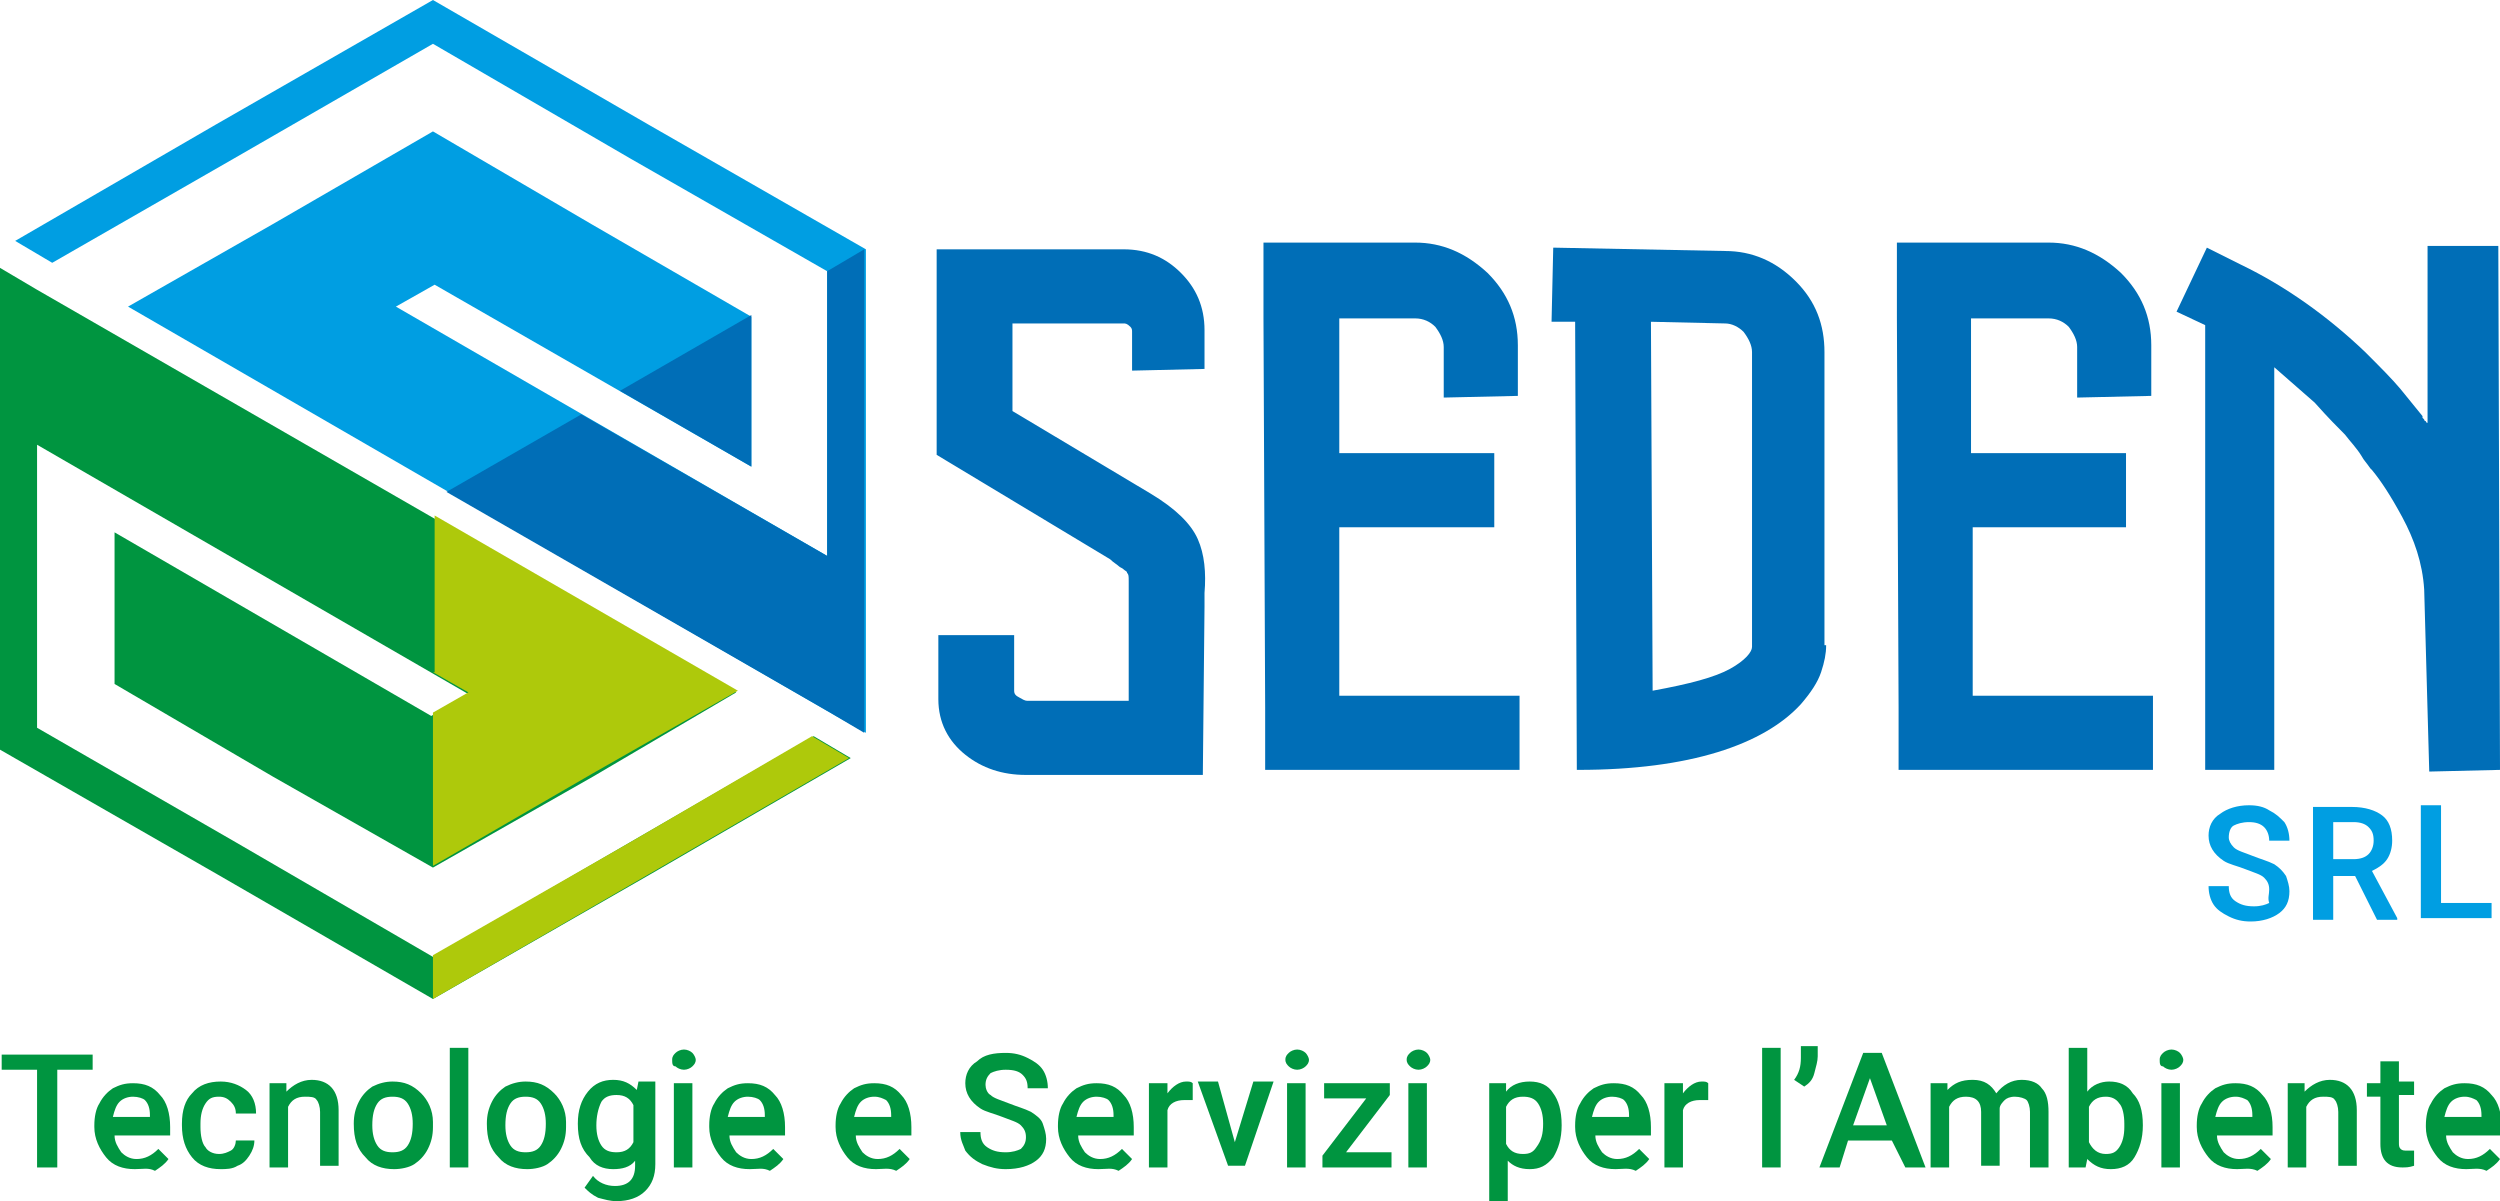 <?xml version="1.0" encoding="utf-8"?>
<!-- Generator: Adobe Illustrator 22.0.1, SVG Export Plug-In . SVG Version: 6.00 Build 0)  -->
<svg version="1.1" id="Livello_1" xmlns="http://www.w3.org/2000/svg" xmlns:xlink="http://www.w3.org/1999/xlink" x="0px" y="0px"
	 viewBox="0 0 148.4 71.3" style="enable-background:new 0 0 148.4 71.3;" xml:space="preserve">
<style type="text/css">
	.st0{fill-rule:evenodd;clip-rule:evenodd;fill:#009540;}
	.st1{fill-rule:evenodd;clip-rule:evenodd;fill:#009EE2;}
	.st2{fill-rule:evenodd;clip-rule:evenodd;fill:#AEC90B;}
	.st3{fill-rule:evenodd;clip-rule:evenodd;fill:#006EB7;}
	.st4{fill:#006EB7;}
	.st5{fill:#009540;}
	.st6{fill:#009EE2;}
</style>
<g>
	<g>
		<polygon class="st0" points="2.2,26.4 27.8,41.2 25.6,42.5 6.8,31.6 6.8,40.6 16.2,46.1 25.7,51.5 35.2,46.1 43.7,41.1 43.7,41.1 
			43.7,41.1 2.2,17.2 0,15.9 0,25.1 0,29.7 0,44.5 12.9,51.9 25.7,59.3 38.6,51.9 50.5,45 48.3,43.7 37.4,50 25.7,56.8 14,50 
			2.2,43.2 2.2,29.7 		"/>
		<polygon class="st1" points="49.1,33 23.5,18.2 25.8,16.9 44.6,27.7 44.6,18.8 35.1,13.3 25.7,7.8 16.2,13.3 7.6,18.2 7.6,18.2 
			7.6,18.2 49.1,42.2 51.4,43.5 51.4,34.2 51.4,29.7 51.4,14.8 38.5,7.4 25.7,0 12.8,7.4 0.9,14.3 3.1,15.6 13.9,9.4 25.7,2.6 
			37.4,9.4 49.1,16.1 49.1,29.7 		"/>
		<path class="st2" d="M25.7,39.9l2.1,1.2l-2.1,1.2v9.1l9.5-5.5l8.6-4.9h0l0,0l-18-10.4V39.9L25.7,39.9z M25.7,59.3v-2.6L37.4,50
			l10.8-6.3l2.2,1.3l-11.9,6.9L25.7,59.3z"/>
		<path class="st3" d="M49.1,33l-14.6-8.4l-8,4.6l22.6,13l2.2,1.3v-9.2v-4.6V14.8l0,0l-2.2,1.3l0,0v13.6V33L49.1,33z M36.8,23.2
			l7.8-4.5l0,0v9L36.8,23.2z"/>
	</g>
	<g>
		<path class="st4" d="M66.7,19.2h-6.6v5.2l8.2,4.9c1.5,0.9,2.4,1.8,2.8,2.7c0.4,0.9,0.5,2,0.4,3.2c0,0.2,0,0.5,0,0.8L71.4,46H60.9
			h0c-1.4,0-2.6-0.4-3.6-1.2c-1-0.8-1.6-1.9-1.6-3.3v-3.8l4.5,0V41c0,0.2,0.1,0.3,0.3,0.4c0.2,0.1,0.3,0.2,0.5,0.2H67l0-5.5
			c0-0.3,0-0.6,0-0.8c0-0.3,0-0.5,0-0.8s0-0.4-0.1-0.5c0-0.1-0.1-0.1-0.2-0.2c-0.1-0.1-0.2-0.1-0.3-0.2c-0.1-0.1-0.3-0.2-0.5-0.4
			l-10.3-6.2V14.8h11.1c1.4,0,2.5,0.5,3.4,1.4c0.9,0.9,1.4,2,1.4,3.4l0,2.3L67.2,22l0-2.3c0-0.1,0-0.2-0.1-0.3
			C66.9,19.2,66.8,19.2,66.7,19.2z"/>
		<path class="st4" d="M79.5,31.2l0,10.1h10.7v4.4H75.1V42L75,18.9h0V17v-0.5v-2.1h9h0c1.6,0,3,0.6,4.3,1.8c1.2,1.2,1.8,2.6,1.8,4.3
			l0,3l-4.4,0.1l0-3c0-0.4-0.2-0.8-0.5-1.2c-0.3-0.3-0.7-0.5-1.2-0.5h-4.5l0,8h9.2v4.4H79.5z"/>
		<path class="st4" d="M108.4,38.3c0,0.5-0.1,1-0.3,1.6c-0.2,0.6-0.6,1.2-1.2,1.9c-2.2,2.4-6.6,3.9-13.2,3.9c-0.1,0-0.1,0-0.1,0
			l-0.1-26.6l-1.4,0l0.1-4.4l10.2,0.2c1.6,0,3,0.6,4.2,1.8c1.2,1.2,1.7,2.6,1.7,4.2V38.3z M104,38.4V20.9c0-0.4-0.2-0.8-0.5-1.2
			c-0.3-0.3-0.7-0.5-1.1-0.5h0h0l-4.4-0.1L98.1,41c2.2-0.4,3.7-0.8,4.6-1.3C103.6,39.2,104,38.7,104,38.4z"/>
		<path class="st4" d="M117.1,31.2l0,10.1h10.7v4.4h-15.1V42l-0.1-23.1h0V17v-0.5v-2.1h9h0c1.6,0,3,0.6,4.3,1.8
			c1.2,1.2,1.8,2.6,1.8,4.3l0,3l-4.4,0.1l0-3c0-0.4-0.2-0.8-0.5-1.2c-0.3-0.3-0.7-0.5-1.2-0.5H117l0,8h9.2v4.4H117.1z"/>
		<path class="st4" d="M130.9,45.7V19.3l-1.7-0.8l1.8-3.8l2,1c2.7,1.3,5.2,3.1,7.4,5.2c0.9,0.9,1.6,1.6,2.1,2.2
			c0.4,0.5,0.9,1.1,1.3,1.6c0,0,0,0,0,0.1c0,0,0.1,0.1,0.1,0.1c0,0.1,0.1,0.1,0.1,0.1c0,0,0,0.1,0.1,0.1V14.6h4.2l0.1,31.1l-4.2,0.1
			L143.9,35c-0.1-1.6-0.6-3-1.3-4.3c-0.7-1.3-1.3-2.2-1.8-2.8l-0.1-0.1c-0.2-0.3-0.4-0.5-0.5-0.7c-0.3-0.5-0.7-0.9-1-1.3
			c-0.4-0.4-1-1-1.8-1.9c-0.8-0.7-1.6-1.4-2.4-2.1v23.9H130.9z"/>
	</g>
	<g>
		<path class="st5" d="M5.5,63.5H3.4v5.8H2.2v-5.8H0.1v-0.9h5.4V63.5z"/>
		<path class="st5" d="M8,69.4c-0.7,0-1.3-0.2-1.7-0.7c-0.4-0.5-0.7-1.1-0.7-1.8v-0.1c0-0.5,0.1-1,0.3-1.3c0.2-0.4,0.5-0.7,0.8-0.9
			c0.4-0.2,0.7-0.3,1.2-0.3c0.7,0,1.2,0.2,1.6,0.7c0.4,0.4,0.6,1.1,0.6,1.9v0.5H6.8c0,0.4,0.2,0.7,0.4,1c0.2,0.2,0.5,0.4,0.9,0.4
			c0.5,0,0.9-0.2,1.3-0.6l0.6,0.6c-0.2,0.3-0.5,0.5-0.8,0.7C8.8,69.3,8.5,69.4,8,69.4z M7.9,65.1c-0.3,0-0.6,0.1-0.8,0.3
			c-0.2,0.2-0.3,0.5-0.4,0.9h2.2v-0.1c0-0.4-0.1-0.7-0.3-0.9C8.5,65.2,8.2,65.1,7.9,65.1z"/>
		<path class="st5" d="M13,68.5c0.3,0,0.5-0.1,0.7-0.2s0.3-0.4,0.3-0.6h1.1c0,0.3-0.1,0.6-0.3,0.9c-0.2,0.3-0.4,0.5-0.7,0.6
			c-0.3,0.2-0.7,0.2-1,0.2c-0.7,0-1.3-0.2-1.7-0.7c-0.4-0.5-0.6-1.1-0.6-1.9v-0.1c0-0.8,0.2-1.4,0.6-1.8c0.4-0.5,1-0.7,1.7-0.7
			c0.6,0,1.1,0.2,1.5,0.5c0.4,0.3,0.6,0.8,0.6,1.4H14c0-0.3-0.1-0.5-0.3-0.7c-0.2-0.2-0.4-0.3-0.7-0.3c-0.4,0-0.6,0.1-0.8,0.4
			c-0.2,0.3-0.3,0.7-0.3,1.2v0.2c0,0.5,0.1,1,0.3,1.2C12.3,68.3,12.6,68.5,13,68.5z"/>
		<path class="st5" d="M17,64.2l0,0.6c0.4-0.4,0.9-0.7,1.5-0.7c1,0,1.6,0.6,1.6,1.8v3.3h-1.1V66c0-0.3-0.1-0.6-0.2-0.7
			c-0.1-0.2-0.4-0.2-0.7-0.2c-0.5,0-0.8,0.2-1,0.6v3.6h-1.1v-5H17z"/>
		<path class="st5" d="M21,66.7c0-0.5,0.1-0.9,0.3-1.3c0.2-0.4,0.5-0.7,0.8-0.9c0.4-0.2,0.8-0.3,1.2-0.3c0.7,0,1.2,0.2,1.7,0.7
			c0.4,0.4,0.7,1,0.7,1.7l0,0.3c0,0.5-0.1,0.9-0.3,1.3s-0.5,0.7-0.8,0.9s-0.8,0.3-1.2,0.3c-0.7,0-1.3-0.2-1.7-0.7
			C21.2,68.2,21,67.6,21,66.7L21,66.7z M22.1,66.8c0,0.5,0.1,0.9,0.3,1.2c0.2,0.3,0.5,0.4,0.9,0.4s0.7-0.1,0.9-0.4
			c0.2-0.3,0.3-0.7,0.3-1.3c0-0.5-0.1-0.9-0.3-1.2c-0.2-0.3-0.5-0.4-0.9-0.4c-0.4,0-0.7,0.1-0.9,0.4C22.2,65.8,22.1,66.2,22.1,66.8z
			"/>
		<path class="st5" d="M27.8,69.3h-1.1v-7.1h1.1V69.3z"/>
		<path class="st5" d="M28.9,66.7c0-0.5,0.1-0.9,0.3-1.3c0.2-0.4,0.5-0.7,0.8-0.9c0.4-0.2,0.8-0.3,1.2-0.3c0.7,0,1.2,0.2,1.7,0.7
			c0.4,0.4,0.7,1,0.7,1.7l0,0.3c0,0.5-0.1,0.9-0.3,1.3c-0.2,0.4-0.5,0.7-0.8,0.9s-0.8,0.3-1.2,0.3c-0.7,0-1.3-0.2-1.7-0.7
			C29.1,68.2,28.9,67.6,28.9,66.7L28.9,66.7z M30,66.8c0,0.5,0.1,0.9,0.3,1.2c0.2,0.3,0.5,0.4,0.9,0.4s0.7-0.1,0.9-0.4
			c0.2-0.3,0.3-0.7,0.3-1.3c0-0.5-0.1-0.9-0.3-1.2c-0.2-0.3-0.5-0.4-0.9-0.4c-0.4,0-0.7,0.1-0.9,0.4C30.1,65.8,30,66.2,30,66.8z"/>
		<path class="st5" d="M34.3,66.7c0-0.8,0.2-1.4,0.6-1.9c0.4-0.5,0.9-0.7,1.5-0.7c0.6,0,1,0.2,1.4,0.6l0.1-0.5h1v4.9
			c0,0.7-0.2,1.2-0.6,1.6c-0.4,0.4-1,0.6-1.7,0.6c-0.4,0-0.7-0.1-1.1-0.2c-0.4-0.2-0.6-0.4-0.8-0.6l0.5-0.7c0.3,0.4,0.8,0.6,1.3,0.6
			c0.4,0,0.7-0.1,0.9-0.3c0.2-0.2,0.3-0.5,0.3-0.9v-0.3c-0.3,0.4-0.8,0.5-1.3,0.5c-0.6,0-1.1-0.2-1.4-0.7
			C34.5,68.2,34.3,67.6,34.3,66.7z M35.4,66.8c0,0.5,0.1,0.9,0.3,1.2c0.2,0.3,0.5,0.4,0.9,0.4c0.5,0,0.8-0.2,1-0.6v-2.2
			c-0.2-0.4-0.5-0.6-1-0.6c-0.4,0-0.7,0.1-0.9,0.4C35.5,65.8,35.4,66.3,35.4,66.8z"/>
		<path class="st5" d="M39.9,62.9c0-0.2,0.1-0.3,0.2-0.4c0.1-0.1,0.3-0.2,0.5-0.2c0.2,0,0.4,0.1,0.5,0.2c0.1,0.1,0.2,0.3,0.2,0.4
			c0,0.2-0.1,0.3-0.2,0.4c-0.1,0.1-0.3,0.2-0.5,0.2c-0.2,0-0.4-0.1-0.5-0.2C39.9,63.3,39.9,63.1,39.9,62.9z M41.1,69.3H40v-5h1.1
			V69.3z"/>
		<path class="st5" d="M44.5,69.4c-0.7,0-1.3-0.2-1.7-0.7c-0.4-0.5-0.7-1.1-0.7-1.8v-0.1c0-0.5,0.1-1,0.3-1.3
			c0.2-0.4,0.5-0.7,0.8-0.9c0.4-0.2,0.7-0.3,1.2-0.3c0.7,0,1.2,0.2,1.6,0.7c0.4,0.4,0.6,1.1,0.6,1.9v0.5h-3.3c0,0.4,0.2,0.7,0.4,1
			c0.2,0.2,0.5,0.4,0.9,0.4c0.5,0,0.9-0.2,1.3-0.6l0.6,0.6c-0.2,0.3-0.5,0.5-0.8,0.7C45.3,69.3,45,69.4,44.5,69.4z M44.4,65.1
			c-0.3,0-0.6,0.1-0.8,0.3c-0.2,0.2-0.3,0.5-0.4,0.9h2.2v-0.1c0-0.4-0.1-0.7-0.3-0.9C45,65.2,44.7,65.1,44.4,65.1z"/>
		<path class="st5" d="M52,69.4c-0.7,0-1.3-0.2-1.7-0.7c-0.4-0.5-0.7-1.1-0.7-1.8v-0.1c0-0.5,0.1-1,0.3-1.3c0.2-0.4,0.5-0.7,0.8-0.9
			c0.4-0.2,0.7-0.3,1.2-0.3c0.7,0,1.2,0.2,1.6,0.7c0.4,0.4,0.6,1.1,0.6,1.9v0.5h-3.3c0,0.4,0.2,0.7,0.4,1c0.2,0.2,0.5,0.4,0.9,0.4
			c0.5,0,0.9-0.2,1.3-0.6l0.6,0.6c-0.2,0.3-0.5,0.5-0.8,0.7C52.8,69.3,52.4,69.4,52,69.4z M51.9,65.1c-0.3,0-0.6,0.1-0.8,0.3
			c-0.2,0.2-0.3,0.5-0.4,0.9h2.2v-0.1c0-0.4-0.1-0.7-0.3-0.9C52.4,65.2,52.2,65.1,51.9,65.1z"/>
		<path class="st5" d="M60.9,67.5c0-0.3-0.1-0.5-0.3-0.7c-0.2-0.2-0.6-0.3-1.1-0.5c-0.5-0.2-1-0.3-1.3-0.5c-0.6-0.4-0.9-0.9-0.9-1.5
			c0-0.5,0.2-1,0.7-1.3c0.4-0.4,1-0.5,1.7-0.5c0.5,0,0.9,0.1,1.3,0.3c0.4,0.2,0.7,0.4,0.9,0.7c0.2,0.3,0.3,0.7,0.3,1.1h-1.2
			c0-0.4-0.1-0.6-0.3-0.8c-0.2-0.2-0.5-0.3-1-0.3c-0.4,0-0.7,0.1-0.9,0.2c-0.2,0.2-0.3,0.4-0.3,0.7c0,0.2,0.1,0.5,0.3,0.6
			c0.2,0.2,0.6,0.3,1.1,0.5c0.5,0.2,0.9,0.3,1.3,0.5c0.3,0.2,0.6,0.4,0.7,0.7c0.1,0.3,0.2,0.6,0.2,0.9c0,0.6-0.2,1-0.6,1.3
			c-0.4,0.3-1,0.5-1.8,0.5c-0.5,0-0.9-0.1-1.4-0.3c-0.4-0.2-0.7-0.4-1-0.8C57.2,68,57,67.7,57,67.2h1.2c0,0.4,0.1,0.7,0.4,0.9
			c0.3,0.2,0.6,0.3,1.1,0.3c0.4,0,0.7-0.1,0.9-0.2C60.8,68,60.9,67.8,60.9,67.5z"/>
		<path class="st5" d="M65.2,69.4c-0.7,0-1.3-0.2-1.7-0.7c-0.4-0.5-0.7-1.1-0.7-1.8v-0.1c0-0.5,0.1-1,0.3-1.3
			c0.2-0.4,0.5-0.7,0.8-0.9c0.4-0.2,0.7-0.3,1.2-0.3c0.7,0,1.2,0.2,1.6,0.7c0.4,0.4,0.6,1.1,0.6,1.9v0.5H64c0,0.4,0.2,0.7,0.4,1
			c0.2,0.2,0.5,0.4,0.9,0.4c0.5,0,0.9-0.2,1.3-0.6l0.6,0.6c-0.2,0.3-0.5,0.5-0.8,0.7C66,69.3,65.7,69.4,65.2,69.4z M65.1,65.1
			c-0.3,0-0.6,0.1-0.8,0.3c-0.2,0.2-0.3,0.5-0.4,0.9h2.2v-0.1c0-0.4-0.1-0.7-0.3-0.9C65.7,65.2,65.4,65.1,65.1,65.1z"/>
		<path class="st5" d="M70.8,65.3c-0.1,0-0.3,0-0.5,0c-0.5,0-0.9,0.2-1,0.6v3.4h-1.1v-5h1.1l0,0.6c0.3-0.4,0.7-0.7,1.1-0.7
			c0.2,0,0.3,0,0.4,0.1L70.8,65.3z"/>
		<path class="st5" d="M73.3,67.8l1.1-3.6h1.2l-1.7,5h-1l-1.8-5h1.2L73.3,67.8z"/>
		<path class="st5" d="M76.3,62.9c0-0.2,0.1-0.3,0.2-0.4c0.1-0.1,0.3-0.2,0.5-0.2c0.2,0,0.4,0.1,0.5,0.2c0.1,0.1,0.2,0.3,0.2,0.4
			c0,0.2-0.1,0.3-0.2,0.4c-0.1,0.1-0.3,0.2-0.5,0.2c-0.2,0-0.4-0.1-0.5-0.2S76.3,63.1,76.3,62.9z M77.5,69.3h-1.1v-5h1.1V69.3z"/>
		<path class="st5" d="M79.9,68.4h2.7v0.9h-4.1v-0.7l2.6-3.4h-2.5v-0.9h3.9V65L79.9,68.4z"/>
		<path class="st5" d="M83.5,62.9c0-0.2,0.1-0.3,0.2-0.4c0.1-0.1,0.3-0.2,0.5-0.2c0.2,0,0.4,0.1,0.5,0.2c0.1,0.1,0.2,0.3,0.2,0.4
			c0,0.2-0.1,0.3-0.2,0.4c-0.1,0.1-0.3,0.2-0.5,0.2c-0.2,0-0.4-0.1-0.5-0.2S83.5,63.1,83.5,62.9z M84.7,69.3h-1.1v-5h1.1V69.3z"/>
		<path class="st5" d="M92.7,66.8c0,0.8-0.2,1.4-0.5,1.9c-0.4,0.5-0.8,0.7-1.4,0.7c-0.6,0-1-0.2-1.3-0.5v2.4h-1.1v-7h1l0,0.5
			c0.3-0.4,0.8-0.6,1.4-0.6c0.6,0,1.1,0.2,1.4,0.7C92.5,65.3,92.7,65.9,92.7,66.8L92.7,66.8z M91.6,66.7c0-0.5-0.1-0.9-0.3-1.2
			c-0.2-0.3-0.5-0.4-0.9-0.4c-0.5,0-0.8,0.2-1,0.6v2.2c0.2,0.4,0.5,0.6,1,0.6c0.4,0,0.6-0.1,0.8-0.4C91.5,67.7,91.6,67.3,91.6,66.7z
			"/>
		<path class="st5" d="M95.9,69.4c-0.7,0-1.3-0.2-1.7-0.7c-0.4-0.5-0.7-1.1-0.7-1.8v-0.1c0-0.5,0.1-1,0.3-1.3
			c0.2-0.4,0.5-0.7,0.8-0.9c0.4-0.2,0.7-0.3,1.2-0.3c0.7,0,1.2,0.2,1.6,0.7c0.4,0.4,0.6,1.1,0.6,1.9v0.5h-3.3c0,0.4,0.2,0.7,0.4,1
			c0.2,0.2,0.5,0.4,0.9,0.4c0.5,0,0.9-0.2,1.3-0.6l0.6,0.6c-0.2,0.3-0.5,0.5-0.8,0.7C96.7,69.3,96.3,69.4,95.9,69.4z M95.7,65.1
			c-0.3,0-0.6,0.1-0.8,0.3c-0.2,0.2-0.3,0.5-0.4,0.9h2.2v-0.1c0-0.4-0.1-0.7-0.3-0.9C96.3,65.2,96,65.1,95.7,65.1z"/>
		<path class="st5" d="M101.4,65.3c-0.1,0-0.3,0-0.5,0c-0.5,0-0.9,0.2-1,0.6v3.4h-1.1v-5h1.1l0,0.6c0.3-0.4,0.7-0.7,1.1-0.7
			c0.2,0,0.3,0,0.4,0.1L101.4,65.3z"/>
		<path class="st5" d="M105.7,69.3h-1.1v-7.1h1.1V69.3z"/>
		<path class="st5" d="M107.1,64.5l-0.6-0.4c0.3-0.4,0.4-0.8,0.4-1.3v-0.7h1v0.6c0,0.3-0.1,0.6-0.2,1
			C107.6,64.1,107.4,64.3,107.1,64.5z"/>
		<path class="st5" d="M112.3,67.7h-2.6l-0.5,1.6h-1.2l2.6-6.8h1.1l2.6,6.8h-1.2L112.3,67.7z M110,66.8h2l-1-2.8L110,66.8z"/>
		<path class="st5" d="M115.6,64.2l0,0.5c0.4-0.4,0.8-0.6,1.5-0.6c0.7,0,1.1,0.3,1.4,0.8c0.4-0.5,0.9-0.8,1.5-0.8
			c0.6,0,1,0.2,1.2,0.5c0.3,0.3,0.4,0.8,0.4,1.4v3.3h-1.1V66c0-0.3-0.1-0.6-0.2-0.7c-0.1-0.1-0.4-0.2-0.7-0.2
			c-0.3,0-0.5,0.1-0.6,0.2s-0.3,0.3-0.3,0.5l0,3.4h-1.1V66c0-0.6-0.3-0.9-0.9-0.9c-0.5,0-0.8,0.2-1,0.6v3.6h-1.1v-5H115.6z"/>
		<path class="st5" d="M127.2,66.8c0,0.8-0.2,1.4-0.5,1.9c-0.3,0.5-0.8,0.7-1.4,0.7c-0.6,0-1-0.2-1.4-0.6l-0.1,0.5h-1v-7.1h1.1v2.6
			c0.3-0.4,0.8-0.6,1.3-0.6c0.6,0,1.1,0.2,1.4,0.7C127,65.3,127.2,65.9,127.2,66.8L127.2,66.8z M126.1,66.7c0-0.5-0.1-1-0.3-1.2
			c-0.2-0.3-0.5-0.4-0.8-0.4c-0.5,0-0.8,0.2-1,0.6v2.1c0.2,0.4,0.5,0.7,1,0.7c0.4,0,0.6-0.1,0.8-0.4c0.2-0.3,0.3-0.7,0.3-1.2V66.7z"
			/>
		<path class="st5" d="M128.2,62.9c0-0.2,0.1-0.3,0.2-0.4c0.1-0.1,0.3-0.2,0.5-0.2c0.2,0,0.4,0.1,0.5,0.2c0.1,0.1,0.2,0.3,0.2,0.4
			c0,0.2-0.1,0.3-0.2,0.4s-0.3,0.2-0.5,0.2c-0.2,0-0.4-0.1-0.5-0.2C128.2,63.3,128.2,63.1,128.2,62.9z M129.4,69.3h-1.1v-5h1.1V69.3
			z"/>
		<path class="st5" d="M132.8,69.4c-0.7,0-1.3-0.2-1.7-0.7c-0.4-0.5-0.7-1.1-0.7-1.8v-0.1c0-0.5,0.1-1,0.3-1.3
			c0.2-0.4,0.5-0.7,0.8-0.9c0.4-0.2,0.7-0.3,1.2-0.3c0.7,0,1.2,0.2,1.6,0.7c0.4,0.4,0.6,1.1,0.6,1.9v0.5h-3.3c0,0.4,0.2,0.7,0.4,1
			c0.2,0.2,0.5,0.4,0.9,0.4c0.5,0,0.9-0.2,1.3-0.6l0.6,0.6c-0.2,0.3-0.5,0.5-0.8,0.7C133.6,69.3,133.2,69.4,132.8,69.4z M132.7,65.1
			c-0.3,0-0.6,0.1-0.8,0.3s-0.3,0.5-0.4,0.9h2.2v-0.1c0-0.4-0.1-0.7-0.3-0.9C133.2,65.2,133,65.1,132.7,65.1z"/>
		<path class="st5" d="M136.8,64.2l0,0.6c0.4-0.4,0.9-0.7,1.5-0.7c1,0,1.6,0.6,1.6,1.8v3.3h-1.1V66c0-0.3-0.1-0.6-0.2-0.7
			c-0.1-0.2-0.4-0.2-0.7-0.2c-0.5,0-0.8,0.2-1,0.6v3.6h-1.1v-5H136.8z"/>
		<path class="st5" d="M142.4,63v1.2h0.9v0.8h-0.9v2.8c0,0.2,0,0.3,0.1,0.4c0.1,0.1,0.2,0.1,0.4,0.1c0.1,0,0.3,0,0.4,0v0.9
			c-0.3,0.1-0.5,0.1-0.7,0.1c-0.9,0-1.3-0.5-1.3-1.4v-2.8h-0.8v-0.8h0.8V63H142.4z"/>
		<path class="st5" d="M146.4,69.4c-0.7,0-1.3-0.2-1.7-0.7c-0.4-0.5-0.7-1.1-0.7-1.8v-0.1c0-0.5,0.1-1,0.3-1.3
			c0.2-0.4,0.5-0.7,0.8-0.9c0.4-0.2,0.7-0.3,1.2-0.3c0.7,0,1.2,0.2,1.6,0.7c0.4,0.4,0.6,1.1,0.6,1.9v0.5h-3.3c0,0.4,0.2,0.7,0.4,1
			c0.2,0.2,0.5,0.4,0.9,0.4c0.5,0,0.9-0.2,1.3-0.6l0.6,0.6c-0.2,0.3-0.5,0.5-0.8,0.7C147.2,69.3,146.8,69.4,146.4,69.4z M146.3,65.1
			c-0.3,0-0.6,0.1-0.8,0.3s-0.3,0.5-0.4,0.9h2.2v-0.1c0-0.4-0.1-0.7-0.3-0.9C146.8,65.2,146.6,65.1,146.3,65.1z"/>
	</g>
	<g>
		<path class="st6" d="M134.7,52.8c0-0.3-0.1-0.5-0.3-0.7s-0.6-0.3-1.1-0.5c-0.5-0.2-1-0.3-1.3-0.5c-0.6-0.4-0.9-0.9-0.9-1.5
			c0-0.5,0.2-1,0.7-1.3c0.4-0.3,1-0.5,1.7-0.5c0.5,0,0.9,0.1,1.2,0.3c0.4,0.2,0.6,0.4,0.9,0.7c0.2,0.3,0.3,0.7,0.3,1.1h-1.2
			c0-0.3-0.1-0.6-0.3-0.8c-0.2-0.2-0.5-0.3-0.9-0.3c-0.4,0-0.7,0.1-0.9,0.2s-0.3,0.4-0.3,0.7c0,0.2,0.1,0.4,0.3,0.6
			c0.2,0.2,0.6,0.3,1.1,0.5c0.5,0.2,0.9,0.3,1.3,0.5c0.3,0.2,0.5,0.4,0.7,0.7c0.1,0.3,0.2,0.6,0.2,0.9c0,0.6-0.2,1-0.6,1.3
			c-0.4,0.3-1,0.5-1.7,0.5c-0.5,0-0.9-0.1-1.3-0.3s-0.7-0.4-0.9-0.7c-0.2-0.3-0.3-0.7-0.3-1.1h1.2c0,0.4,0.1,0.7,0.4,0.9
			c0.3,0.2,0.6,0.3,1.1,0.3c0.4,0,0.7-0.1,0.9-0.2C134.6,53.3,134.7,53.1,134.7,52.8z"/>
		<path class="st6" d="M139.8,52h-1.3v2.6h-1.2v-6.7h2.3c0.8,0,1.4,0.2,1.8,0.5c0.4,0.3,0.6,0.8,0.6,1.5c0,0.4-0.1,0.8-0.3,1.1
			c-0.2,0.3-0.5,0.5-0.9,0.7l1.5,2.8v0.1h-1.2L139.8,52z M138.5,51h1.2c0.4,0,0.7-0.1,0.9-0.3c0.2-0.2,0.3-0.5,0.3-0.8
			c0-0.4-0.1-0.6-0.3-0.8c-0.2-0.2-0.5-0.3-0.9-0.3h-1.2V51z"/>
		<path class="st6" d="M144.9,53.6h3v0.9h-4.2v-6.7h1.2V53.6z"/>
	</g>
</g>
</svg>
